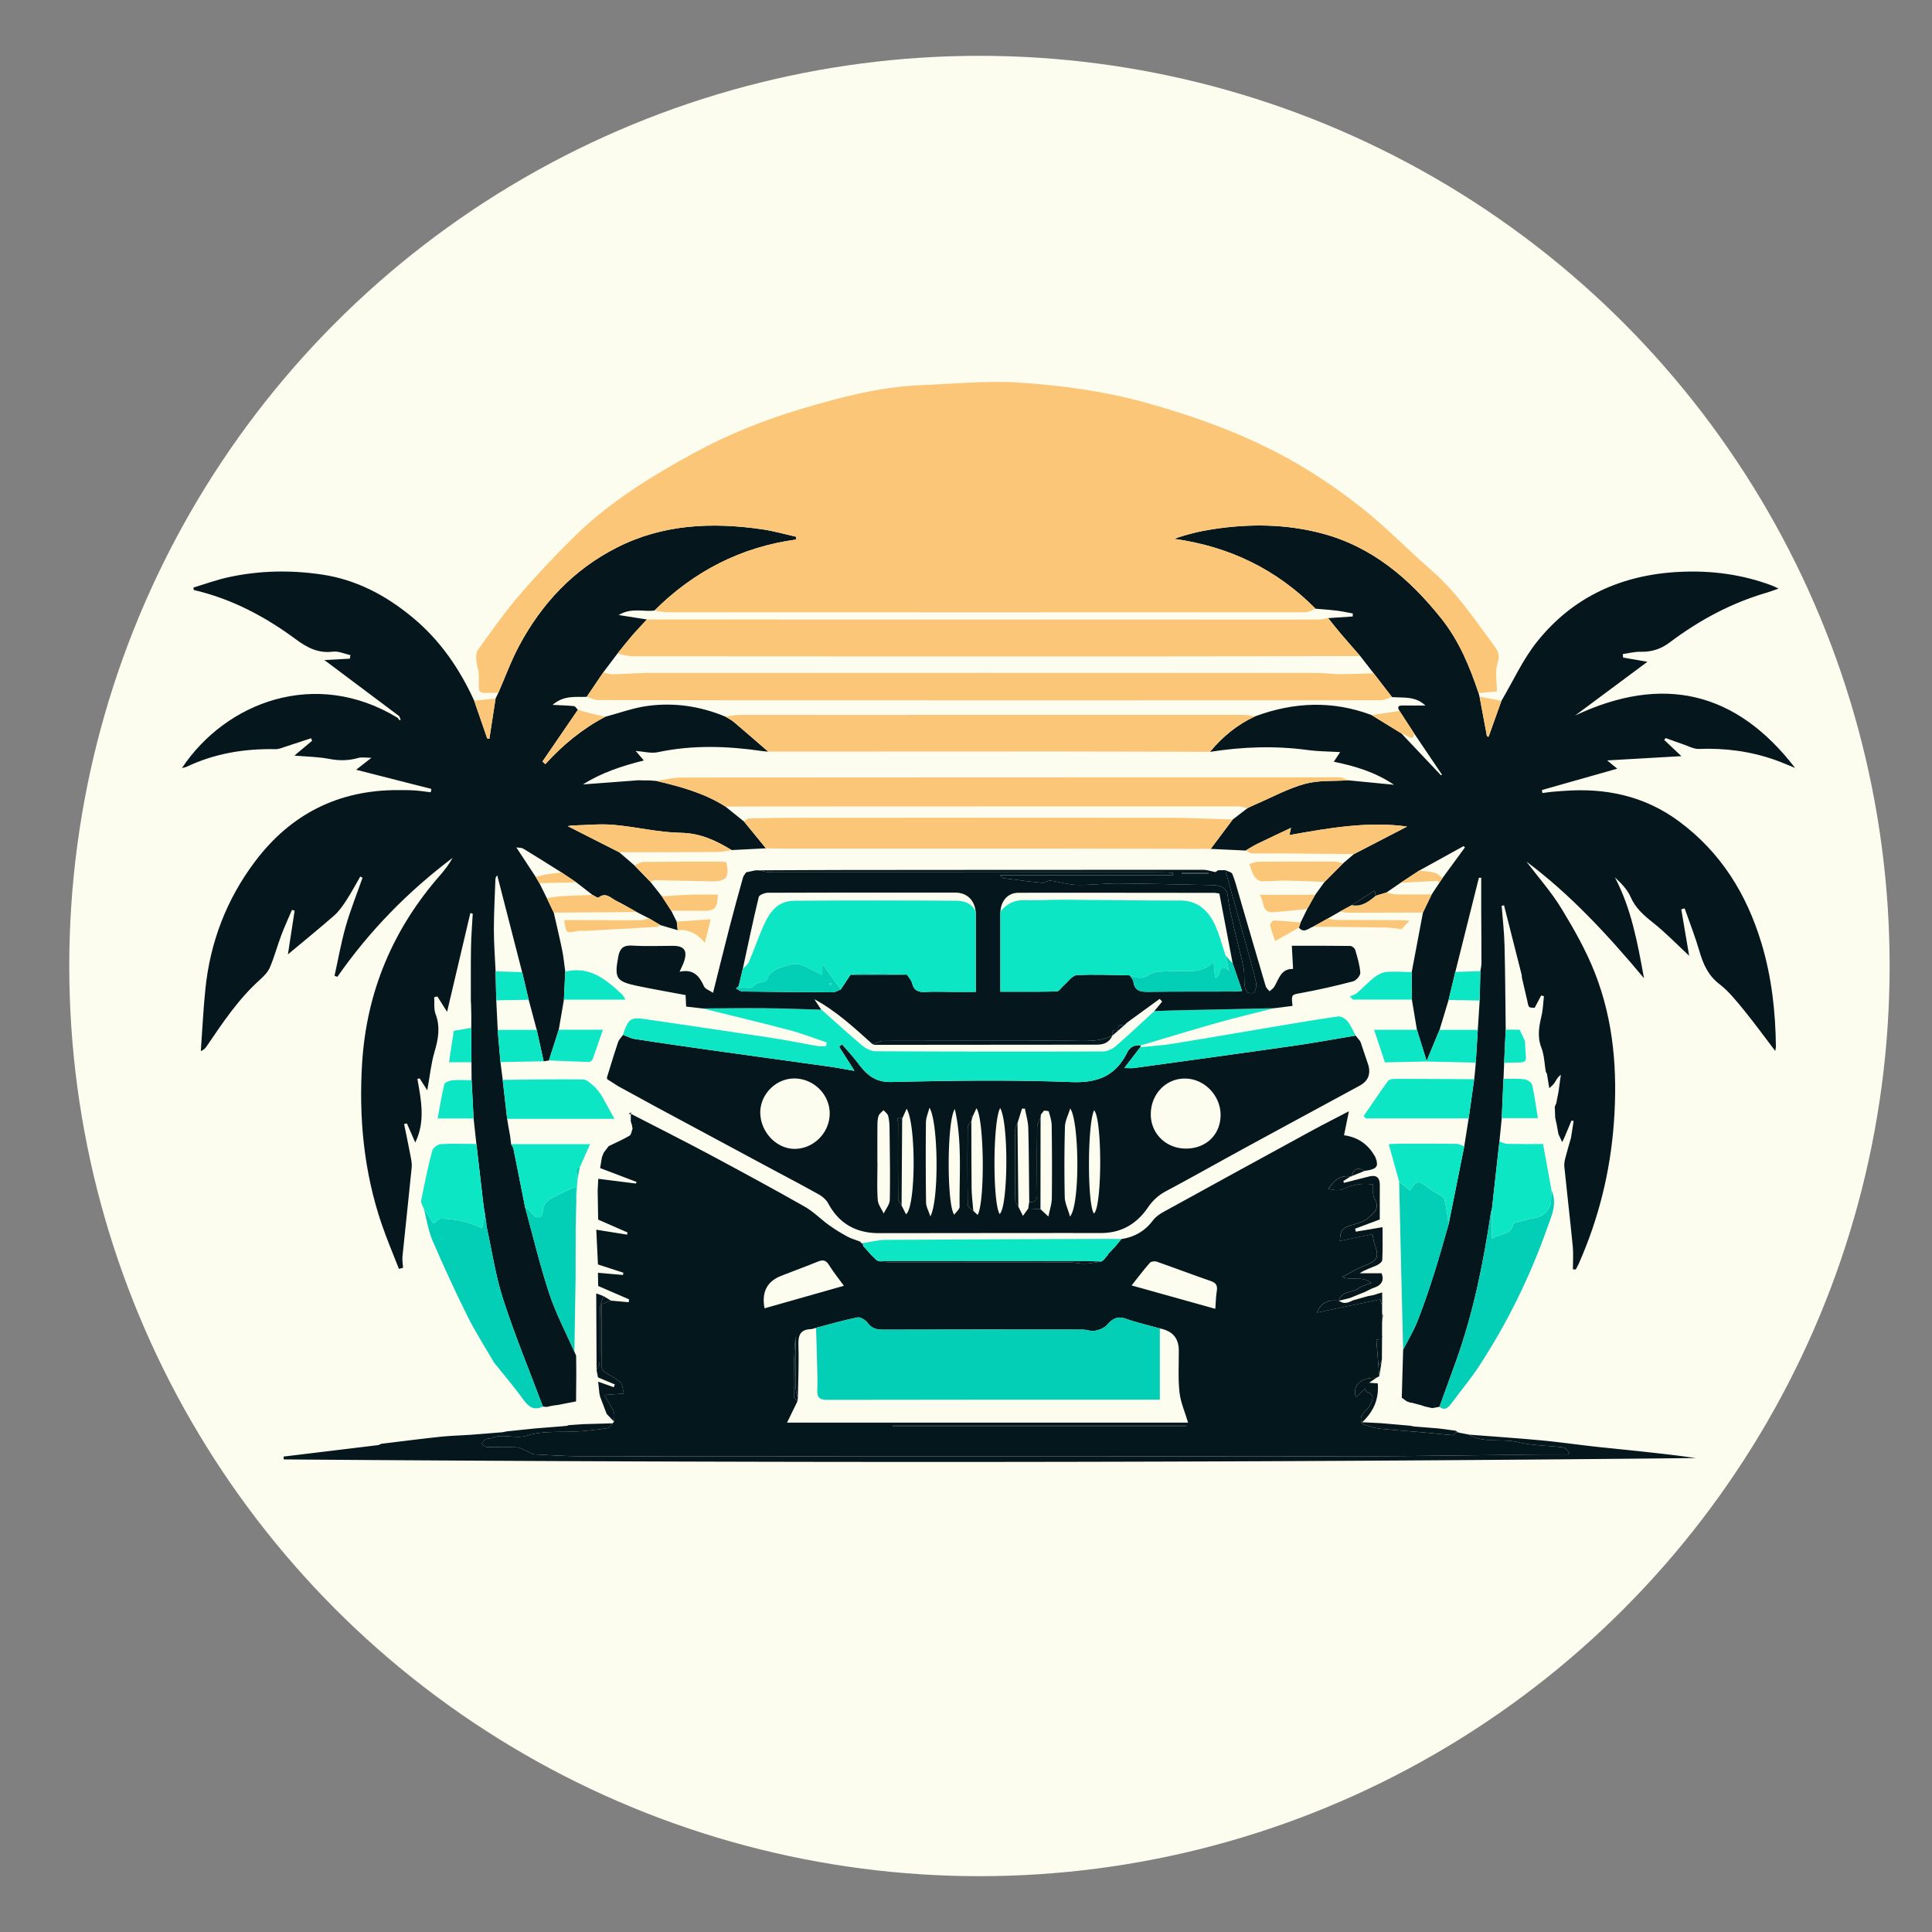 <svg xmlns="http://www.w3.org/2000/svg" id="Layer_3" data-name="Layer 3" viewBox="0 0 2000 2000"><rect x="0" y="0" width="2000" height="2000" fill="#808080" stroke="none"/><defs><style>.cls-1{fill:#fdfdef}.cls-1,.cls-2,.cls-3,.cls-4,.cls-5,.cls-6,.cls-7{stroke-width:0}.cls-2{fill:#f8f9ea}.cls-3{fill:#03cfb6}.cls-4{fill:#fcc678}.cls-5{fill:#05171d}.cls-6{fill:#03171d}.cls-7{fill:#0de6c5}</style></defs><circle cx="1013.92" cy="1000" r="942.21" class="cls-1"/><path d="M1013.92 293.38c-326.38 0-590.97 260.97-590.97 582.89 0 171.21 74.84 325.18 194.02 431.82 26.42 1.36 52.68-3.62 79.09-3.69 28.73-.08 57.44-1.68 86.18-1.26 25.4.37 50.71 2.84 76.12 3.2 25.61.37 51.22-.18 76.83-.54 51.52-.72 103.03.56 154.55.62 51.28.06 102.49-1.27 153.72-3.64 25.63-1.19 51.25-2 76.9-2.64 11.18-.28 22.31-1.43 33.48-1.88 13.87-.55 27.57.46 41.18 3.42 5.27 1.15 10.14 4.13 14.2 7.86 120.13-106.69 195.66-261.28 195.66-433.28 0-321.92-264.59-582.89-590.97-582.89z" class="cls-1"/><g id="CanAm"><path d="M493.15 1184.23c-.96-8.78-1.92-17.57-2.87-26.34-.69-13.2-1.39-26.4-2.09-39.61-.05-6.22-.09-12.44-.14-18.66-.06-11.87-.13-23.74-.19-35.61.01-3.72.03-7.43.04-11.15l.03-.17-.33-14.31.21-.31-.38-.04c.03-19.18-.16-38.36.16-57.53.19-11.57 1.17-23.13 1.79-34.69-.83-.2-1.65-.39-2.48-.59-7.86 33.36-15.72 66.72-24.08 102.24-4.1-6.49-7.08-11.22-10.05-15.94l-3.28.81c.4 5.86-.54 12.23 1.45 17.49 5.04 13.35 2.78 25.71-1.07 38.83-3.66 12.48-4.95 25.66-7.55 40.02-3.2-5-5.56-8.69-7.93-12.38-.77.23-1.54.46-2.31.68 3.98 22 8.43 44.02-2.21 65.78-2.84-6.51-5.75-13.16-8.65-19.82-.96.23-1.92.46-2.88.68 2.19 10.76 4.47 21.51 6.51 32.3.78 4.14 1.75 8.46 1.35 12.57-3.03 30.72-6.45 61.4-9.55 92.12-.39 3.88.38 7.87.61 11.8l-4.29 1.14c-6.02-15.54-12.61-30.89-17.97-46.66-18.4-54.13-23.68-110.08-20.11-166.77 4.65-73.92 32.12-138.73 81-194.41 4.74-5.4 9.05-11.18 12.65-17.64-46.12 34.76-86.13 75.53-119.26 123.11-.99-.33-1.98-.67-2.97-1 3.79-17.1 6.79-34.42 11.6-51.22 4.87-17.03 11.51-33.56 17.38-50.3-.78-.42-1.55-.84-2.33-1.25-4.8 8.27-9.29 16.74-14.51 24.74-3.66 5.61-7.64 11.32-12.62 15.69-15.52 13.61-31.59 26.6-47.79 40.13 2.24-14.55 4.6-29.87 6.96-45.18-.91-.3-1.82-.61-2.73-.91-3.72 8.76-7.74 17.41-11.09 26.31-4.14 11.02-7.18 22.49-11.79 33.29-2.09 4.9-6.36 9.19-10.45 12.86-22.12 19.88-38.41 44.35-54.93 68.67-1.31 1.93-2.75 3.76-6.12 5.11 1.54-21.46 2.53-42.98 4.73-64.38 4.99-48.5 21.88-92.63 51.17-131.64 37.12-49.44 86.69-74.46 148.71-74.19 5.68.03 11.37-.02 17.02.36 5.47.37 10.9 1.25 16.36 1.9.24-1.16.48-2.32.72-3.47-26.09-6.64-52.19-13.28-77.94-19.84 4.02-3.14 8.84-6.91 15.89-12.41-6.16 0-10.16-.85-13.63.16-10.11 2.94-19.9 2.98-30.31.97-11.26-2.17-22.92-2.26-35.84-3.38 6.71-5.62 12.51-10.49 18.32-15.36-.36-.87-.71-1.73-1.07-2.6-8.51 2.81-17 5.68-25.53 8.39-3.75 1.19-7.62 2.99-11.41 2.92-31.96-.66-62.7 4.4-91.78 18.18-1.3.62-2.81.79-4.95 1.37 45.39-68.18 138.11-103.82 223.2-52.09l2.13 2.61c.37-.2.74-.39 1.12-.59-.51-1.22-1.01-2.45-1.52-3.67-25.8-19.34-51.59-38.68-77.46-58.07 8.31-.45 17.36-.94 26.4-1.44.16-1.22.32-2.45.49-3.67-6.05-1.3-12.3-4.3-18.1-3.58-15.28 1.89-26.6-4.12-38.52-12.93-31.81-23.49-66.44-41.87-105.47-50.88-.13-.86-.26-1.71-.4-2.57 12.05-3.6 23.94-7.97 36.19-10.65 31.96-6.99 64.27-7.6 96.61-2.84 35.94 5.29 66.69 21.68 94.35 44.67 28.24 23.47 48.4 52.82 63.5 85.96 4.49 13 8.97 26.01 13.46 39.02l2.27.45c2.14-13.91 4.29-27.82 6.43-41.72l2.88-6c7.11-16.24 13.18-33.05 21.52-48.63 23.47-43.84 56.22-78.78 101.07-101.59 47.84-24.33 98.46-26.41 150.2-18.99 11.87 1.7 23.5 5.09 35.25 7.7l.09 2.96c-57.32 7.89-105.87 32.99-146.55 73.5-11.61 1.48-23.97-3.29-37.03 4.63 11.09 1.74 20.16 3.17 29.23 4.6-5.17 5.62-10.49 11.12-15.48 16.91-5.2 6.03-10.08 12.33-15.09 18.5-4.85 6.42-9.7 12.86-14.55 19.29-5.73 8.47-11.45 16.93-17.18 25.39-11.46.44-23.51-1.91-35.37 8.33 8.8.44 15.54.56 22.21 1.29 1.45.16 2.66 2.49 3.99 3.81-12.22 17.84-24.44 35.69-36.65 53.53l2.97 2.73c18.03-19.94 38.44-36.71 62.13-49.1 14.44-3.82 28.68-9.12 43.37-11.14 27.84-3.84 55.09.2 81.15 11.17 2.86 1.8 5.98 3.3 8.53 5.46 11.93 10.11 23.71 20.4 35.54 30.63-1.88-.16-3.78-.23-5.64-.5-36.35-5.33-72.59-6.59-108.89 1.14-6.75 1.43-14.26-.76-22.66-1.37 3.48 4.07 5.8 6.78 8.45 9.89-22.71 5.67-44.09 12.74-63.01 24.79 19.14-1.44 38.21-2.87 57.28-4.3l5.71.15c1.17 0 2.33.02 3.5.03.76 0 1.51-.02 2.27-.03 2.41.19 4.81.37 7.22.56 24.96 5.86 49.61 12.52 71.55 26.54 6.4 5.16 12.8 10.33 19.21 15.49l22.65 27.69c-11.84.61-23.68 1.22-35.52 1.84-16.17-9.81-32.29-17.52-52.48-17.86-23.22-.38-46.3-6.19-69.57-8.24-13.72-1.21-27.67.25-41.52.61-2.65.07-5.29.64-6.05.74 17.14 8.69 35.22 17.86 53.31 27.03l15.69 13.53c5.56 5.75 11.12 11.49 16.68 17.24 3.91 4.95 7.81 9.9 11.72 14.84 3.22 4.94 6.44 9.89 9.66 14.83 1.92 3.8 3.84 7.61 5.76 11.41l.99 8.8c-6.01-1.76-12.01-3.53-18.02-5.29-3.81-2.28-7.62-4.56-11.42-6.84-4.35-2.22-8.7-4.44-13.04-6.66-7.04-3.89-13.96-8.04-21.16-11.6-5.65-2.79-10.75-9.38-18.36-3.36-.83.65-4.08-1.77-6.21-2.77l-16.71-12.96c-5.08-3.41-10.16-6.82-15.25-10.24-13.17-8.25-26.28-16.61-39.59-24.64-2.02-1.22-4.94-.94-7.4-1.37.29-.45.54-.88.79-1.32l-.72 1.29c6.69 10.2 13.38 20.39 20.08 30.59 1.29 2.18 2.59 4.36 3.88 6.54 2.57 5.19 5.15 10.37 7.72 15.56 2.37 4.97 4.74 9.93 7.11 14.9 2.94 13.04 6.09 26.04 8.75 39.13 1.47 7.25 2.12 14.66 3.15 22-.47 9.65-.93 19.31-1.4 28.96-1.79 10.39-3.57 20.77-5.35 31.16-3.39 10.59-6.78 21.18-10.17 31.78l-5.44.87c-2.39-10.84-4.79-21.68-7.18-32.52l-8.31-31.15c-2.26-9.52-4.53-19.03-6.79-28.55L514.76 906.2c-1.59 1.57-1.88 3-1.93 4.43-.59 17.26-1.56 34.53-1.57 51.8 0 14.38 1.15 28.77 1.78 43.15.23 10 .46 19.99.7 29.99.5 10.21.99 20.42 1.49 30.63l2.85 33.29c.78 6.13 1.56 12.27 2.33 18.4 1.53 13.43 3.07 26.87 4.6 40.31.34 2.16.67 4.31 1.01 6.47.69 3.77 1.37 7.53 2.06 11.3.34 2.83.68 5.67 1.02 8.49.83 1.55 2.08 3.02 2.42 4.67 4.11 20.23 8.08 40.49 12.09 60.74 8.23 29.87 15.35 60.1 25.07 89.47 6.82 20.62 17.17 40.07 25.95 60.04.59 1.33 1.19 2.66 1.78 3.99.03 3.16.07 6.32.1 9.49 0 .62 0 1.25.01 1.87l.06 7.59c-.08 9.48-.17 18.96-.25 28.43-3.79.73-7.57 1.45-11.36 2.18-2.54.5-5.08 1.01-7.61 1.51l-3.74.45c-1.36.25-2.71.5-4.07.74l-3.52.81-4.01-.36c-13.86-36.93-28.99-73.45-41.14-110.94-8-24.7-11.71-50.79-17.34-76.25-.01-.67-.03-1.34-.04-2.01-.5-3.29-.99-6.58-1.49-9.87.2-.6.08-1.13-.38-1.57-.52-3.85-1.03-7.7-1.55-11.55l-6.9-59.62zm1117.93-42.42c.74-3.78 1.48-7.56 2.23-11.34.83-5.93 1.65-11.87 2.48-17.8-3.56 2.37-4.71 5.48-6.49 8.17-1.43 2.16-3.64 3.81-5.5 5.68l-2.43-15.01c-.39-.67-.78-1.33-1.17-2-1.42-8.35-1.54-17.21-4.56-24.93-4.73-12.08-2.16-23.32.53-34.9.5-2.13.64-4.34.95-6.51.38-3.98.77-7.97 1.15-11.95-.95-.23-1.91-.46-2.86-.7l-6.75 12.78c-1.95-.28-4.71.13-5.65-.99-1.37-1.62-1.44-4.36-2.06-6.62-1.8-7.79-3.61-15.58-5.41-23.37-.1-1.05-.21-2.11-.31-3.16-6.09-24.01-12.19-48.02-18.28-72.02l-2.44.57c1.02 13.49 2.61 26.96 2.95 40.46.75 29.24.87 58.49 1.24 87.73-.54 11.41-1.07 22.83-1.61 34.24l-.69 16.64-1.8 40.69c-.8 8.08-1.6 16.17-2.41 24.22-2.57 23.21-5.15 46.45-7.72 69.68-.4 1.5-.95 2.97-1.18 4.49-7.77 51.85-18.09 103.11-35.82 152.62-5.72 15.97-11.55 31.9-17.34 47.84-2.54.45-5.08.91-7.62 1.36l-8.03-1.86c-1.1-.38-2.19-.77-3.29-1.15-1.29-.33-2.58-.67-3.87-1l-5.59-1.53c-.75-.1-1.49-.2-2.25-.3-1.14-.44-2.27-.88-3.41-1.32-1.66-1.19-3.31-2.39-4.97-3.58.47-16.58.95-33.16 1.42-49.74 4.98-9.78 10.75-19.25 14.76-29.42 6.44-16.33 12.05-33.01 17.39-49.75 5.38-16.85 10.01-33.94 14.96-50.92l16.14-80.46c1.52-9.64 3.05-19.27 4.57-28.91 1.91-13.52 3.81-27.04 5.72-40.55.22-1.9.43-3.8.65-5.7l.69-7.58c.1-1.29.21-2.58.31-3.87.7-11.29 1.4-22.58 2.09-33.87.65-10.14 1.29-20.27 1.94-30.41l.72-30.41c.4-2.77 1.14-5.54 1.14-8.31 0-18.56-.18-37.13-.25-55.69-.04-10.9 0-21.81 0-32.71l-2.4-.05c-8.13 32.5-16.27 65.01-24.4 97.5-2.32 9.67-4.65 19.36-6.98 29.04l-9.36 30.98c-4.45 10.74-8.91 21.48-13.36 32.23-3.36-10.78-6.71-21.57-10.07-32.35-1.73-10.41-3.47-20.81-5.2-31.22-.07-9.47-.14-18.94-.2-28.41l11.64-61.69c3.02-6.27 6.05-12.54 9.07-18.81 2.63-3.97 5.25-7.94 7.88-11.91l3.31-5.05c7.73-10.55 15.46-21.1 23.19-31.66-.46-.45-.93-.9-1.39-1.35-15.32 8.45-30.63 16.9-45.95 25.35l-19.24 12.64c-4.91 3.36-9.82 6.71-14.73 10.07-3.71 1.13-7.42 2.25-11.14 3.38-.31-1.9-.61-3.8-.88-5.45-8.3 5.28-16.02 10.19-23.75 15.1-4.12 2.23-8.25 4.45-12.37 6.68-4.21 2.42-8.42 4.83-12.63 7.25-5.02 2.79-10.03 5.59-15.05 8.38-4.83 1.58-9.4 7.2-14.75.98.6-1.77 1.21-3.55 1.81-5.32 2.25-4.62 4.49-9.25 6.74-13.87 2.76-4.91 5.53-9.83 8.29-14.74 3.23-4.45 6.46-8.91 9.69-13.36l19.08-19.14c3.75-3.21 7.5-6.43 11.25-9.64 18.75-9.71 37.51-19.42 55.2-28.58-39.74-5.58-80.46 1.38-121.86 8.84.82-3.7 1.31-5.89 1.66-7.48-11.7 5.54-23.35 10.95-34.89 16.58-4.15 2.02-8.04 4.58-12.05 6.89-12.05-.56-24.1-1.13-36.16-1.69 7.57-10.12 15.13-20.25 22.7-30.37 5.18-3.98 10.37-7.96 15.55-11.95 2.8-1.31 5.58-2.69 8.42-3.91 16.91-7.25 33.33-16.31 50.91-21.12 14.21-3.88 29.83-2.63 44.82-3.65 14.88 1.45 29.76 2.9 47.35 4.61-20.4-13.65-40.93-19.39-62.35-23.88 2.77-4.19 5.15-7.78 6.58-9.94-11.46-.69-22.53-.66-33.4-2.13-33.93-4.59-67.67-3.44-101.37 1.9 12.9-15.68 28.23-28.28 46.76-36.8 40.03-14.87 80.2-16.53 120.55-1.3 10.28 6.33 20.56 12.65 30.84 18.98 13.66 14.44 27.32 28.89 40.99 43.33l1.04-.62c-9.66-14.31-19.32-28.61-28.98-42.92-4.99-7.69-9.99-15.37-14.98-23.06-3.18-5.09-.29-5.7 4-5.64 7.59.12 15.19.03 22.78.03-10.54-10.08-22.86-7.72-34.56-8.73-6.33-8.21-12.66-16.42-19-24.63-4.63-5.94-9.26-11.87-13.9-17.81-6.8-7.81-13.68-15.57-20.39-23.47-4.39-5.17-8.55-10.55-12.81-15.83l25.38-1.71c.07-1.03.13-2.06.2-3.09-5.58-1-11.13-2.24-16.75-2.94-7.26-.9-14.58-1.36-21.88-2-40.32-40.71-89.05-64.35-146.37-72.33 13.39-4.74 26.57-7.91 39.92-9.96 38.03-5.84 75.98-5.52 113.36 4.44 51.94 13.84 90.47 46.92 123.15 87.82 18.35 22.97 29.5 49.77 38.73 77.42.33 1.22.66 2.44.99 3.65l7.65 41.03c.57.16 1.13.32 1.7.49 4.42-12.39 8.84-24.77 13.27-37.16 12.16-20.54 22.15-42.82 36.91-61.27 37.51-46.9 88.04-69.42 147.77-72.29 32.77-1.57 64.55 2.62 95.31 14.14 1.71.64 3.33 1.51 6.96 3.17-5.23 1.81-8.73 3.2-12.32 4.24-36.76 10.68-69.92 28.56-100.32 51.45-9.39 7.07-18.94 10.04-30.37 9.74-6.05-.16-12.16 1.52-18.24 2.37.08 1.21.16 2.42.25 3.63 7.79 1.34 15.58 2.68 25.22 4.34-25.56 19-50.17 37.3-74.79 55.61 90.28-42.49 166.31-25.4 227.64 54.28-7.16-2.86-14.23-5.99-21.51-8.53-25.31-8.82-51.36-12.16-78.15-11.13-5.23.2-10.62-2.88-15.87-4.65-6.19-2.09-12.3-4.39-18.45-6.6-.51.63-1.01 1.26-1.52 1.9 5.15 4.87 10.3 9.74 17.79 16.83-26.84 1.54-51.53 2.96-76.84 4.41 3.82 3.12 7.54 6.17 10.45 8.55-25.87 7.34-51.94 14.73-78.01 22.12.18 1.03.35 2.07.53 3.1 3.44-.44 6.88-.96 10.33-1.31 3.76-.37 7.54-.56 11.31-.86 43.55-3.4 83.97 5.03 119.72 31.46 43.3 32.01 70.06 75.25 85.4 126.14 10.54 34.96 14.58 70.91 14.96 107.32.01 1.09-.35 2.19-.71 4.28-11.28-14.8-21.51-28.96-32.55-42.46-7.76-9.49-15.61-19.39-25.22-26.77-11.88-9.12-16.88-20.95-20.83-34.47-4.33-14.86-10.06-29.32-15.17-43.95-1.16.33-2.33.65-3.49.98 2.64 15.58 5.29 31.17 8.16 48.09-13.16-12.22-24.44-24-37.1-34.03-9.7-7.68-18.44-15.13-23.57-26.93-3.33-7.66-9.62-14.03-16.22-20.21 16.86 32.08 23.33 66.83 30.15 104.43-37.99-45.36-76.26-86.76-121.7-120.72 12.21 16.14 25.81 31.44 36.28 48.64 13.06 21.44 25.62 43.64 34.73 66.95 19.35 49.5 23.35 101.41 19.53 154.28-3.7 51.16-15.79 100.01-36.59 146.79-.85 1.92-1.97 3.73-2.96 5.58l-2.93-.21c0-7.93.65-15.92-.12-23.77-2.69-27.56-5.94-55.06-8.74-82.61-.33-3.24.51-6.7 1.33-9.93 1.68-6.65 3.71-13.21 5.59-19.81.91-5.81 1.81-11.62 2.72-17.43l-2.23-.39c-2.48 5.94-4.96 11.89-7.44 17.83-.72 1.48-1.45 2.96-2.17 4.44-1.3-2.78-2.6-5.55-3.9-8.33-.57-3.13-1.13-6.26-1.7-9.4-.55-2.57-1.1-5.14-1.66-7.71-.13-3.74-.27-7.47-.4-11.21.53-1.27 1.07-2.54 1.6-3.81z" class="cls-5"/><path d="m618.89 1228.99.42-8.7c13 1.64 26 3.27 39 4.91.24-.54.48-1.09.72-1.63-12.6-4.79-25.19-9.59-37.79-14.38.63-3.78 1.27-7.56 1.9-11.35.63-1.58 1.27-3.15 1.9-4.73 1.72-2.23 3.44-4.46 5.15-6.69 7.21-3.5 14.6-6.68 21.49-10.72 1.84-1.08 2.14-4.81 3.14-7.32l-.66-3.79c-.4-1.26-.79-2.51-1.19-3.77l.06-7.81c26.95 13.9 54.05 27.51 80.8 41.79 33.27 17.76 66.43 35.76 99.25 54.35 9.05 5.13 16.54 12.95 25.06 19.1 6.03 4.35 12.45 8.24 18.98 11.81 4.05 2.21 8.64 3.44 12.99 5.11.7.72 1.41 1.44 2.11 2.16l.33-.41.52.02c.16.94.32 1.88.49 2.82 1.14 1.27 2.28 2.55 3.42 3.82l.25.25c1.45 1.68 2.9 3.35 4.35 5.03l-.14-.15c2.02 1.96 4.04 3.91 6.06 5.87.71-.04 1.22.26 1.53.9 3.37.41 6.74 1.17 10.11 1.17 62.66.07 125.32.01 187.97.12 5.28 0 10.57 1.51 15.84 1.37 5.6-.14 11.17-1.39 16.75-2.16.69-.39 1.39-.78 2.08-1.16.59-.64 1.18-1.27 1.77-1.91.6-.71 1.2-1.42 1.8-2.12l-.14.14c.66-.76 1.33-1.51 1.99-2.27-.07-.71.23-1.19.89-1.45 1.05-1.15 2.11-2.3 3.16-3.45l.21-.21c1.17-1.24 2.33-2.49 3.5-3.73l5.79-7.11c13.68-2.03 24.62-8.38 33.01-19.62 2.69-3.6 6.87-6.41 10.9-8.63 51.11-28.14 102.3-56.16 153.52-84.1 12.22-6.66 24.66-12.92 38.2-20-1.88 9.31-3.4 16.82-5.03 24.86 15.26 2.13 25.25 10.03 32.18 22.14.54 1.47 1.08 2.93 1.62 4.4v.65c1.57 6.25-2.76 7.62-7.29 8.83-1.78.3-3.56.61-5.34.91-6.95-4.44-11.16-2.05-13.34 5.37-.3.51-.71.63-1.24.37-10.58-1.68-17.21 4.01-22.8 12.88 5.2 1.18 10.68 2.12 14.88.21 10.12-4.59 20.2-6.63 31.38-4.75.38 5.25-.84 10.89 1.35 14.4 6.33 10.11-.74 15.18-6.64 20.31-3.35 2.91-8.07 4.61-12.45 5.87-14.34 4.12-16.13 5.79-16.64 17.79 11.12-2.3 22.27-4.6 33.77-6.98.79 4.1.96 6.63 1.78 8.93 5.45 15.34 3.93 18.21-10.82 24-7.34 2.88-14.14 7.14-22.46 11.43 10.48 4.13 20.52-1.63 30.19 6.06-5.52 2.22-9.86 2.93-12.78 5.35-6.4 5.3-17.97 2.34-20.73 13.14l.03-.02c-9.13-.92-17.44-.04-22.72 12.24 22.81-4.75 44.09-9.19 65.51-13.65.5 1.74 1.25 4.36 2 6.98 0 2.59-.01 5.17-.02 7.76-.01 3.1-.03 6.19-.04 9.29l-.03 13.44c-.17.18-.49.38-.47.52.08.42.3.81.46 1.22-.05 7.65-.09 15.31-.14 22.96l-2.01 5.43c-.44-.05-.89-.11-1.33-.16v-25.81c-.81.06-1.63.11-2.44.17 1.01 12.6 2.03 25.19 3.04 37.79-1.02.55-2.05 1.1-3.07 1.66-15.9-.44-24.85 6.95-21.27 20.26 3.75-3.54 6.72-6.34 9.91-9.36.21.57.46 3.25 1.43 3.55 9.89 3 5.44 9.17 3.08 14.39-1.19 2.64-3.94 4.55-5.95 6.83-4.67 5.3-4.13 11.54 1.18 13.08 4.98 1.45 9.96 3.32 15.06 3.85 15.62 1.63 31.31 2.63 46.96 4.01 9.55.84 19.08 2.03 28.64 2.74 1.07.08 2.3-1.97 3.45-3.03l.89.18.87-.26c.64.2 1.28.41 1.92.61 2.62.51 5.23 1.01 7.85 1.52.58 0 1.13.13 1.66.37 15.94 9.27 34.17 3.8 51.1 7.87 15.19 3.65 31.28 3.43 46.91 5.39 2.17.27 4 3.26 5.99 4.99-.35.78-.69 1.55-1.04 2.33-10.49 0-20.98-.09-31.47.01-59.56.6-119.11 1.75-178.67 1.79-270.4.2-540.81.12-811.21 0-16.33 0-32.66-1.09-48.98-1.94-2.21-.11-4.33-1.84-6.51-2.75-3.83-1.6-7.62-4.25-11.55-4.49-10.37-.64-20.82-.05-31.22-.38-1.93-.06-3.8-2.13-5.7-3.27 1.58-1.6 2.91-3.64 4.8-4.67 1.83-1.01 4.37-.64 6.34-1.47 11.78-4.96 23.74 1.62 36.68-2.46 16.69-5.26 35.7-3.02 53.69-4.33 9.93-.72 19.84-1.86 29.68-3.37 1.83-.28 3.26-3.22 4.88-4.93.51-.58 1.02-1.16 1.53-1.75-.04-3.39.86-7.15-.31-10.08-2.12-5.28-5.49-10.06-9.76-17.55 7.43-.51 12.8-.87 20.19-1.38-1.11-3.89-1.06-9.22-3.69-11.74-4.73-4.52-11.16-7.21-16.68-10.96-1.28-.87-2.47-2.94-2.48-4.46-.16-21.93-.11-43.86-.11-65.55 3.81-1.41 6.71-2.48 9.62-3.55 6.12.56 12.24 1.12 18.37 1.69l.45-2.97c-10.68-4.62-21.37-9.25-32.05-13.87-.08-4.55-.15-9.09-.23-13.64 8.63.75 17.26 1.49 25.89 2.24.14-.78.27-1.57.41-2.35-8.77-2.85-17.53-5.69-26.3-8.54-.57-11.99-1.15-23.98-1.72-35.97 10.62 1.71 21.25 3.41 31.87 5.12.17-.75.34-1.49.5-2.24-10.14-4.44-20.28-8.88-30.42-13.33-.17-9.92-.35-19.83-.52-29.75l.15-3.8zm206.57 221.73c-3.54 7.27-7.09 14.53-10.63 21.8l-.05.38.32-.19h414.81c-3.23-10.95-7.77-21.03-8.91-31.48-1.58-14.35-.6-28.98-.7-43.49q-.14-18.84-19.62-22.53c-11.8-3.3-23.82-5.99-35.34-10.08-8.85-3.14-13.85.24-19.39 6.49-2.87 3.24-8.05 5.19-12.51 6.02-4.05.76-8.54-1.22-12.83-1.23-68.76-.09-137.52-.14-206.27.08-6.79.02-11.85-1.16-16.17-6.99-2.22-2.99-7.4-6.32-10.49-5.7-14.45 2.87-28.63 7.06-42.91 10.78-1.82.47-3.63 1.27-5.47 1.34-11.03.46-13.14 6.57-12.78 16.67.64 18.16-.29 36.37-.57 54.57-.8-3.5-2.25-7-2.29-10.51-.24-17.87-.11-35.74-.11-53.61-1.88 20.77-1.98 41.51-1.72 62.26.02 1.83 2.37 3.63 3.63 5.44zm345.96-120.04c29.53 8.25 57.78 16.14 86.68 24.21.55-7.15.59-12.84 1.51-18.37.93-5.59-.61-8.48-6.23-10.41-18.71-6.43-37.2-13.52-55.89-20.04-2.07-.72-5.87-.29-7.13 1.14-6.39 7.25-12.21 15-18.94 23.47zm-379.97 23.68c27.69-7.86 54.65-15.51 82.15-23.32-5.68-7.82-11.09-14.42-15.5-21.64-3.24-5.3-6.59-5.39-11.7-3.3-12.54 5.13-25.29 9.73-37.89 14.7q-21.85 8.61-17.06 33.55zm132.74 121.52v.69h303.94v-.69H924.19z" class="cls-6"/><path d="M1530.63 717.51c-9.23-27.65-20.37-54.45-38.73-77.42-32.68-40.9-71.21-73.99-123.15-87.82-37.39-9.96-75.33-10.28-113.36-4.44-13.35 2.05-26.53 5.22-39.92 9.96 57.32 7.98 106.05 31.62 146.36 72.33-3.45 1.28-6.9 3.68-10.34 3.68-220.35.16-440.7.13-661.05.02-4.32 0-8.63-1.17-12.95-1.79 40.68-40.52 89.22-65.61 146.55-73.5l-.09-2.96c-11.74-2.61-23.38-5.99-35.25-7.7-51.74-7.43-102.35-5.34-150.2 18.99-44.86 22.81-77.6 57.75-101.07 101.59-8.34 15.58-14.42 32.39-21.52 48.63-24.74.48-19.56 2.53-20.31-19.31-.16-4.54-2.23-9-2.52-13.56-.24-3.79-.47-8.61 1.53-11.36 13.93-19.21 27.54-38.76 42.98-56.71 18.39-21.39 37.82-41.99 58.01-61.69 36.23-35.36 79.01-61.65 123.21-85.74 35.78-19.5 73.65-34.51 112.47-45.97 39.3-11.59 79.25-22.19 120.65-23.94 34.88-1.47 69.97-5.02 104.63-2.67 43.38 2.95 86.66 8.83 129 20.57 52.08 14.45 102.62 32.71 149.75 58.99 26.14 14.58 51.17 31.73 74.66 50.32 25.29 20.02 47.84 43.47 72.22 64.68 26.16 22.76 44.99 51.38 65.31 78.85 3.86 5.21 4.99 9.68 2.72 17.02-2.74 8.87-.65 19.24-.65 29.22-7.25.65-13.1 1.18-18.96 1.71z" class="cls-4"/><path d="m628.54 1117.17-.2-1.88c3.78-12.11 7.4-24.29 11.46-36.3.96-2.84 3.42-5.17 5.19-7.73 4.07 1.48 8.03 3.67 12.22 4.32 25.79 3.98 51.62 7.7 77.46 11.33 41.14 5.79 82.3 11.4 123.45 17.18 7.98 1.12 15.9 2.66 26.43 4.45-6.25-9.82-11.07-17.41-15.9-25 1.04-.82 2.07-1.65 3.11-2.47 5.46 6.41 11.25 12.58 16.29 19.3 8.79 11.71 17.35 20.12 34.79 19.71 62.09-1.47 124.3-2.31 186.33.07 27.44 1.05 45.77-6.59 57.72-30.65 2.87-5.77 7.66-8.04 13.98-7.27-.14.61-.29 1.22-.43 1.83l-16.57 21.59c5.24 0 7.7.29 10.08-.04 54.82-7.57 109.65-15.05 164.43-22.9 21.74-3.12 43.35-7.08 65.02-10.66l4.89 6.12-.12.69.56.43.51 1.83c2.38 7.04 4.76 14.08 7.15 21.13q4.27 14.57-9.07 21.75c-40.13 21.74-80.28 43.46-120.36 65.3-26.57 14.48-52.89 29.4-79.6 43.61-8.04 4.28-13.98 9.68-19.18 17.27-11.45 16.7-27.35 26.26-48.41 26.24-76.67-.08-153.34.1-230.01.13-23.44.01-41.06-9.73-52.38-30.75-2.04-3.79-5.92-7.17-9.74-9.31-17.6-9.85-35.49-19.19-53.26-28.74-38.81-20.85-77.62-41.71-116.43-62.57-1.25-.68-2.5-1.36-3.74-2.04-7.66-4.19-15.32-8.38-22.97-12.56l-11.22-6.12c-3.81-2.43-7.62-4.85-11.43-7.28zm304.78 130.77c1.51 2.98 3.02 5.97 4.58 9.04 10.16-7.35 10.61-92.89.65-109.22-1.67 3.7-3.15 6.98-4.63 10.25-6.61-3.75-4.21 2.29-4.22 4.33-.17 26.08-.21 52.15.05 78.23.02 2.47 2.32 4.91 3.57 7.37zm72.22-87.17c-1.33 2.08-3.79 4.15-3.81 6.25-.26 26.82-.3 53.64.09 80.45.03 2.04 3.76 4.02 5.77 6.03 1.44 1.36 2.88 2.72 4.46 4.21 7.69-13.6 6.81-99.2-1.21-110.45-1.43 3.05-2.7 5.75-3.96 8.45-.59.07-1.18.13-1.77.2l1.32 1.08c-.29 1.26-.59 2.52-.88 3.78zm71.57 90.96c2.18 2.02 4.35 4.05 8.21 7.64 1.47-7.55 3.46-13.23 3.53-18.92.3-25.09.2-50.18-.14-75.27-.07-4.89-1.66-9.8-3.05-14.56-.21-.73-3.17-.66-4.86-.96-1.08 1.38-2.16 2.76-3.25 4.14l-.33 3.18c-1.23 3.1-3.49 6.19-3.53 9.31-.3 23.3-.35 46.61-.05 69.91.08 6.26-2.06 8.76-8.16 7.96-.29-25.43-.34-50.87-1.01-76.3-.18-6.77-2.25-13.49-3.45-20.24l-3.04.06c-1.55 4.95-3.09 9.91-4.64 14.86-.84 2.2-2.41 4.39-2.42 6.59-.17 24.51-.2 49.02.04 73.52.02 2.19 2.14 4.36 3.28 6.54l4.7 9.47 5.48-7.6c4.24.22 8.47.43 12.71.65zm150.03-62.73c20.78.27 35.91-13.8 36.4-33.86.5-20.68-16.63-38.6-36.94-38.62-19.64-.03-35.04 15.92-35.3 36.56-.25 20 15.36 35.65 35.84 35.92zm-440.08-37.37c.02 20.23 16.9 37.92 35.92 37.67 19.55-.26 35.84-16.8 35.92-36.47.08-19.96-16.78-36.56-36.96-36.38-18.84.16-34.91 16.37-34.89 35.18zm121.21 51.66h.07c0 12.93-.57 25.91.3 38.78.33 4.84 4 9.46 6.15 14.18 2.21-4.72 6.23-9.41 6.32-14.18.49-24.59.02-49.2-.26-73.8-.05-4.39-.35-8.9-1.44-13.11-.58-2.24-3.12-3.96-4.78-5.92-1.77 1.96-4.31 3.65-5.11 5.94-1.1 3.18-1.17 6.81-1.2 10.25-.12 12.62-.05 25.24-.05 37.85zm199.42 56.09c10.67-12.69 9.47-99.08.19-111.88-2.04 6.77-5.28 12.82-5.45 18.95-.67 24.24-.71 48.52-.21 72.77.12 5.99 3.14 11.91 5.47 20.15zm-72.31-112.28c-7.73 13.54-7.82 98.8-.52 109.65 8.68-7.47 9.51-94.13.52-109.65zm-46.95.98c-8.37 11.95-8.36 100.24-.56 109.35 2.03-2.92 5.53-5.61 5.5-8.26-.36-33.71 2.72-67.64-4.94-101.09zm-26.3-1.33c-1.42 5.72-3.57 10.43-3.61 15.16-.28 27.69-.24 55.39.14 83.08.06 4.12 2.49 8.21 4.45 14.22 9.26-17.32 8.12-98.73-.98-112.46zm170.39 109.47c8.47-7.48 8.57-97.74.12-106.83-7.06 13.73-7.15 98.51-.12 106.83zm-498.34 217.2c-1.62 1.71-3.04 4.64-4.88 4.93a374.21 374.21 0 0 1-29.68 3.37c-17.99 1.31-37-.93-53.69 4.33-12.94 4.08-24.9-2.5-36.68 2.46-1.98.83-4.51.46-6.34 1.47-1.89 1.04-3.22 3.07-4.8 4.67 1.9 1.14 3.77 3.21 5.7 3.27 10.4.33 20.85-.26 31.22.38 3.93.24 7.71 2.9 11.55 4.49 2.19.91 4.3 2.63 6.51 2.75 16.32.85 32.65 1.93 48.98 1.94 270.4.11 540.81.19 811.21 0 59.56-.04 119.11-1.19 178.67-1.79 10.49-.11 20.98-.01 31.47-.01.35-.78.69-1.55 1.04-2.33-1.99-1.73-3.82-4.72-5.99-4.99-15.63-1.96-31.73-1.74-46.91-5.39-16.93-4.07-35.16 1.4-51.1-7.87 25.28 1.98 50.59 3.67 75.83 6.05 19.91 1.88 39.72 4.82 59.61 6.9 33.22 3.47 66.47 6.63 99.68 11.33-487.3 5.07-974.57 5.13-1461.84 1.41-.06-.98-.12-1.97-.17-2.95l98.26-11.91c.91-.43 1.82-.87 2.72-1.3 20.27-2.44 40.52-5.08 60.82-7.23 10.78-1.15 21.65-1.39 32.47-2.17 10.91-.79 21.82-1.74 32.72-2.62 1.35-.29 2.7-.57 4.05-.86 9.93-1.03 19.87-2.05 29.8-3.08 8.89-.71 17.77-1.41 26.66-2.12 2-.18 4.01-.36 6.01-.55.52-.23 1.03-.45 1.55-.68 5.07-.35 10.15-.69 15.22-1.04 10.11-.29 20.22-.57 30.34-.86z" class="cls-5"/><path d="M503.52 1268.86c5.63 25.47 9.34 51.56 17.34 76.25 12.15 37.49 27.27 74.01 41.14 110.94-10.79 5.21-16.01-1.35-21.73-9.23-9.1-12.52-19.24-24.29-28.93-36.38-9.21-15.97-19.24-31.53-27.44-48.01-12.79-25.71-24.82-51.84-36.16-78.23-4.38-10.2-5.99-21.59-8.87-32.44 3.48 5.2 6.97 10.41 9.98 14.9 2.38-1.61 5.2-5.12 7.97-5.09 7.71.09 15.54 1.08 23.06 2.82 6.47 1.5 12.59 4.52 19.13 6.97.97-4.69 1.98-9.54 2.99-14.39.5 3.29.99 6.58 1.49 9.87.01.67.03 1.34.04 2.01z" class="cls-3"/><path d="M501.98 1256.97c-1.01 4.85-2.01 9.7-2.99 14.39-6.53-2.45-12.65-5.47-19.13-6.97-7.52-1.74-15.35-2.73-23.06-2.82-2.78-.03-5.59 3.48-7.97 5.09-3.01-4.49-6.49-9.69-9.98-14.9-1.01-3.04-3.35-6.33-2.82-9.07 3.33-17.22 6.94-34.4 11.37-51.36.78-2.99 5.68-6.74 8.88-6.94 12.24-.77 24.57-.23 36.86-.17l6.9 59.62c.52 3.85 1.03 7.7 1.55 11.56.46.44.59.96.38 1.57zm-13.79-138.69c.7 13.2 1.39 26.41 2.09 39.61h-37.19c2.21-12.02 4.01-23.86 6.88-35.42.5-2.03 5.42-3.91 8.45-4.18 6.54-.58 13.17-.06 19.77 0z" class="cls-7"/><path d="M1424.77 1426.35c-2.01 1.37-4.02 2.74-7.39 5.04 3.69.29 6.14.49 8.91.7 1.16 15.09-3.33 28.11-16.15 40.2 7.86.39 13.62.68 19.38.97 10.26.89 20.52 1.79 30.78 2.68 1.08.24 2.16.49 3.24.73 8.22.66 16.44 1.32 24.66 1.97 1.27.14 2.53.29 3.8.43l14.99 2.01c.08.53.17 1.05.26 1.58-1.15 1.06-2.38 3.11-3.45 3.03-9.56-.71-19.08-1.9-28.64-2.74-15.65-1.38-31.34-2.38-46.96-4.01-5.1-.53-10.08-2.4-15.06-3.85-5.31-1.54-5.85-7.78-1.18-13.08 2.01-2.28 4.76-4.2 5.95-6.83 2.36-5.21 6.81-11.39-3.08-14.39-.97-.29-1.21-2.97-1.43-3.55-3.2 3.02-6.16 5.82-9.91 9.36-3.58-13.32 5.36-20.71 21.27-20.26zm-792.29-79.95c-2.9 1.07-5.81 2.14-9.62 3.55 0 21.69-.05 43.62.11 65.55.01 1.52 1.2 3.59 2.48 4.46 5.52 3.75 11.95 6.44 16.68 10.96 2.64 2.52 2.58 7.86 3.69 11.74-7.39.5-12.76.87-20.19 1.38 4.27 7.48 7.64 12.27 9.76 17.55 1.18 2.93.28 6.69.31 10.08-2.57-2.67-5.13-5.35-7.7-8.02l-7.08-18.63c.05-.22.18-.47.13-.67-.11-.41-.31-.8-.47-1.2-.46-4.29-.93-8.58-1.39-12.87 5.38 1.92 10.77 3.84 16.15 5.75.38-.95.77-1.9 1.15-2.85-5.82-2.44-11.64-4.88-17.46-7.31-.48-2.47-.97-4.93-1.45-7.4 1.11-2.86 3.14-5.7 3.19-8.57.29-18.42-.09-36.86.32-55.28.1-4.33 2.36-8.61 3.62-12.92 2.59 1.56 5.17 3.12 7.76 4.68z" class="cls-5"/><path d="M487.86 1064.01c.06 11.87.13 23.74.19 35.61h-23.23c1.71-11.27 3.3-21.84 4.93-32.55 6.2-1.05 12.16-2.05 18.11-3.06z" class="cls-7"/><path d="M1554.24 725.52c-4.42 12.39-8.84 24.77-13.27 37.16-.57-.16-1.13-.32-1.7-.49l-7.65-41.03c7.54 1.45 15.08 2.9 22.62 4.36zm-1041.21-2.44c-2.14 13.91-4.29 27.82-6.43 41.72l-2.27-.45c-4.49-13.01-8.98-26.02-13.46-39.02l22.17-2.25z" class="cls-4"/><path d="M624.72 1341.72c-1.27 4.3-3.53 8.59-3.62 12.92-.41 18.42-.03 36.85-.32 55.28-.05 2.87-2.07 5.72-3.19 8.57-.13-26.52-.25-53.04-.38-79.55 2.5.93 5.01 1.86 7.51 2.79z" class="cls-6"/><path d="M652.98 1160.81c.4 1.26.79 2.51 1.19 3.77-.4-1.26-.79-2.51-1.19-3.77z" class="cls-2"/><path d="m487.93 1052.69-.02.17-.3-.15.32-.02z" class="cls-7"/><path d="M625.04 1193.1c-.63 1.58-1.27 3.15-1.9 4.73.63-1.57 1.27-3.15 1.9-4.73z" class="cls-2"/><path d="M650.71 1153.3c.79-.65 1.58-1.31 2.37-1.96.04.65.07 1.29.11 1.94-.83 0-1.66.01-2.48.02zm856.55 329.36c-.09-.52-.18-1.05-.26-1.58.67.5 1.34 1 2.02 1.5l-.87.26-.89-.18z" class="cls-6"/><path d="m487.43 1038.03.38.04s-.2.32-.21.31-.49.04-.49.04l.31-.39z" class="cls-7"/><path d="M1374.9 639.87c4.26 5.29 8.41 10.66 12.81 15.83 6.71 7.9 13.58 15.65 20.39 23.47-74.09.13-148.18.34-222.27.36-176.88.04-353.76.02-530.63-.14-5.36 0-10.71-1.78-16.07-2.73 5.02-6.18 9.9-12.48 15.1-18.5 4.99-5.78 10.3-11.28 15.48-16.9.31.02.63.04.94.04 231.37.04 462.74.08 694.11.05 3.38 0 6.77-.96 10.15-1.47zm47.09 57.11 18.99 24.63c-3.98 1.15-7.97 3.31-11.95 3.31-177.91.16-355.83.15-533.74.12-92.11-.02-184.22-.08-276.33-.34-3.86-.01-7.71-2.18-11.56-3.35 5.73-8.47 11.45-16.93 17.18-25.39 2.87.73 5.76 2.12 8.62 2.06 13.14-.27 26.28-1.41 39.42-1.42 230.36-.07 460.73-.04 691.09.06 7.84 0 15.68 1.23 23.52 1.23 11.58 0 23.17-.57 34.75-.9zm-169.43 81.34c-52.91-.14-105.82-.38-158.73-.39-99.52-.03-199.05.07-298.57.12-11.83-10.23-23.61-20.52-35.54-30.63-2.55-2.16-5.67-3.66-8.52-5.46 4.31-.63 8.62-1.82 12.93-1.83 174.06-.14 348.11-.19 522.17-.15 4.34 0 8.68 1.01 13.02 1.54-18.53 8.52-33.85 21.12-46.76 36.8zM679.49 808.4c8.55-1.22 17.1-3.49 25.65-3.5 220.6-.21 441.2-.18 661.79-.2 6.94 0 13.9-.35 20.82.06 2.71.16 5.33 1.94 7.99 2.99-14.99 1.02-30.61-.23-44.82 3.65-17.58 4.81-34 13.86-50.91 21.12-2.84 1.22-5.61 2.6-8.42 3.91-3.61-.58-7.22-1.67-10.82-1.67-129.28-.05-258.56 0-387.84.06-47.3.02-94.59.08-141.89.12-21.93-14.02-46.59-20.68-71.55-26.54zm573.85 70.35c-51.95-.1-103.9-.25-155.85-.28-98.07-.05-196.13-.02-294.2-.04-3.47 0-6.93-.2-10.4-.3l-22.65-27.69c1.68-1.13 3.33-3.21 5.03-3.25 17.88-.41 35.77-.64 53.65-.65 126.4-.08 252.8-.18 379.2-.03 22.64.03 45.28 1.22 67.91 1.87-7.57 10.12-15.13 20.25-22.7 30.37z" class="cls-4"/><path d="M596.64 1242.66c-.23 9.39-.47 18.78-.7 28.16l-.09 52.77c-.42 25.25-.83 50.5-1.25 75.75-8.78-19.97-19.13-39.42-25.95-60.04-9.72-29.37-16.84-59.61-25.07-89.47 1.03.61 2.2 1.06 3.05 1.85 3.13 2.89 5.98 8.14 9.26 8.4 6.98.54 5.39-6.12 6.73-10.76 1.02-3.54 4.95-6.98 8.44-8.94 7.9-4.44 16.32-7.95 24.8-11.96l.79 14.23z" class="cls-3"/><path d="M622.11 1133c4.17 7.5 8.33 15 13.99 25.19-38.58 0-74.85 0-111.12-.01-1.53-13.45-3.07-26.89-4.6-40.32 27.76-.24 55.52-.78 83.27-.41 3.84.05 7.89 4.24 11.33 7.13 2.78 2.33 4.78 5.58 7.12 8.43zm-25.47 109.66c-.3-5.41-.6-10.83-.79-14.23-8.48 4.01-16.91 7.52-24.8 11.96-3.49 1.96-7.42 5.39-8.44 8.94-1.34 4.65.25 11.31-6.73 10.76-3.28-.26-6.13-5.51-9.26-8.4-.86-.79-2.03-1.24-3.05-1.85-4.01-20.25-7.98-40.51-12.09-60.74-.34-1.66-1.59-3.13-2.42-4.67h81.77c-3.63 8.19-7.09 16.03-10.56 23.86-1.28.36-3.68.77-3.67 1.08.16 3.99.67 7.96 1.09 11.94-.36 7.11-.71 14.22-1.07 21.34z" class="cls-7"/><path d="M757.37 879.97c-4.92.71-9.83 2.01-14.75 2.04-33.85.23-67.7.19-101.56.24-18.09-9.17-36.17-18.34-53.31-27.03.76-.1 3.39-.67 6.05-.74 13.85-.36 27.8-1.82 41.52-.61 23.26 2.05 46.34 7.86 69.57 8.24 20.2.33 36.32 8.05 52.48 17.86zm-100.62 15.81c3.14-1.23 6.26-3.5 9.41-3.54 27.44-.33 54.89-.27 82.33-.28 1.21 0 2.41.43 3.48.63 3.26 15.59-.04 20.01-15.06 19.79-19.83-.28-39.65-.91-59.48-1.25-1.32-.02-2.66 1.23-4 1.88-5.56-5.75-11.12-11.49-16.68-17.24z" class="cls-4"/><path d="M578.4 1065.98h45.72c-3.84 11.14-7.15 21.05-10.75 30.85-.43 1.17-2.43 2.54-3.66 2.51-13.83-.38-27.66-1.01-41.49-1.58 3.39-10.6 6.79-21.19 10.18-31.78zm-15.62 32.65c-14.91.28-29.82.56-44.73.83l-2.85-33.29c13.47-.02 26.93-.03 40.4-.05 2.39 10.84 4.79 21.68 7.18 32.52zm22.37-92.77c25.12-6.22 42.13 8 58.64 23.38 1.29 1.2 2.04 2.97 3.78 5.6h-63.82c.47-9.66.94-19.32 1.4-28.97z" class="cls-7"/><path d="M659.07 944.12c-28.61.2-57.21.41-85.82.61-2.37-4.97-4.74-9.93-7.11-14.9 4.58-.69 9.15-1.73 13.76-2.01 11.13-.67 22.29-.98 33.43-1.43 2.13 1 5.39 3.42 6.21 2.77 7.61-6.03 12.71.56 18.36 3.36 7.2 3.56 14.12 7.71 21.16 11.6z" class="cls-4"/><path d="M547.29 1034.96c-11.19.19-22.38.39-33.57.58-.23-10-.46-20-.7-29.99 9.16.28 18.32.56 27.48.85 2.26 9.53 4.53 19.04 6.79 28.56z" class="cls-7"/><path d="M598.22 734.77c4.26 1.21 8.49 2.53 12.79 3.61 5.19 1.3 10.44 2.38 15.66 3.56-23.69 12.39-44.1 29.16-62.13 49.1l-2.97-2.73c12.22-17.84 24.44-35.69 36.65-53.53zm85.32 222.85c-1.36.67-2.69 1.86-4.08 1.94-24.55 1.45-49.1 2.77-73.66 4.09-2.83.15-5.76-.33-8.49.22-11.44 2.31-11.42 2.42-13.22-11.37 5.65 0 11.18-.01 16.7 0 20.5.04 41 .18 61.5.06 3.28-.02 6.55-1.16 9.83-1.78l11.43 6.84zm1.61-29.76c10.3-.59 20.6-1.39 30.91-1.72 9.01-.29 18.04-.06 27.05-.06-.25 13.85-2.93 16.81-14.25 16.8-11.35 0-22.69-.12-34.04-.19-3.22-4.95-6.44-9.89-9.66-14.83zm15.42 26.24c10.8-.76 21.6-1.52 35.14-2.47-2.17 8.83-3.8 15.44-5.97 24.25-8.12-9.27-17.02-14.11-28.19-12.98l-.99-8.81zm-146.03-46.36c3.93-.89 7.84-1.98 11.81-2.63 4.98-.82 10.01-1.29 15.03-1.91 5.09 3.42 10.17 6.83 15.25 10.24-12.74.28-25.47.57-38.2.85-1.29-2.18-2.59-4.36-3.88-6.54z" class="cls-4"/><path d="M501.6 1255.4c-.52-3.85-1.03-7.71-1.55-11.56.52 3.85 1.03 7.71 1.55 11.56z" class="cls-3"/><path d="M660.78 807.7c1.9.05 3.81.1 5.71.14-1.9-.05-3.81-.1-5.71-.14z" class="cls-4"/><path d="m534.46 877.15.72-1.29c-.25.44-.5.87-.79 1.32-.04.01.07-.03.07-.03z" class="cls-2"/><path d="M670 807.87c.76 0 1.51-.02 2.27-.03-.75 0-1.51.02-2.27.03z" class="cls-4"/><path d="M503.52 1268.86c-.01-.67-.03-1.34-.04-2.01.01.67.03 1.34.04 2.01z" class="cls-7"/><path d="M1606.02 1231.79c6.5 14.22 0 27.13-4.54 39.95-17.7 50.01-40.95 97.37-69.9 141.8-9.05 13.88-19.74 26.69-29.66 40-3.17 4.25-6.67 6.84-11.78 2.8 5.78-15.95 11.62-31.87 17.34-47.84 17.72-49.51 28.04-100.77 35.82-152.62.23-1.52.78-3 1.18-4.5v30.7c9.07-5.29 19.73-3.62 22.01-14.62.14-.69 1.33-1.44 2.17-1.66 6.86-1.8 13.67-3.87 20.64-5.09 9.23-1.62 16.23-9.19 16.36-18.58.05-3.45.24-6.89.37-10.34zm-153.48 165.43c-.64-25.82-1.31-51.65-1.92-77.47-.76-32.16-1.47-64.31-2.21-96.47 3.71 3.03 7.42 6.05 11.16 9.11 6.94-10.64 9.29-10.79 18.97-2.8 3.54 2.93 7.94 4.79 11.78 7.38 1.94 1.3 4.67 2.88 5.08 4.76 1.8 8.38 2.9 16.92 4.25 25.4-4.96 16.98-9.58 34.07-14.96 50.92-5.34 16.73-10.95 33.42-17.39 49.75-4.01 10.17-9.78 19.64-14.76 29.42z" class="cls-3"/><path d="M1606.02 1231.79c-.13 3.45-.32 6.89-.37 10.34-.13 9.38-7.13 16.96-16.36 18.58-6.96 1.22-13.78 3.29-20.64 5.09-.84.22-2.03.97-2.17 1.66-2.27 11-12.94 9.33-22.01 14.62v-30.7c2.57-23.23 5.14-46.47 7.72-69.68 2.78.87 5.54 2.37 8.33 2.44 12.27.27 24.55.13 36.83.14 2.89 15.84 5.78 31.68 8.68 47.53zm-85.66-74.03h-106.44c-.74-.83-1.48-1.67-2.23-2.5 8.35-12.15 16.56-24.4 25.21-36.34 1.13-1.56 4.52-2.09 6.86-2.09 27.44.01 54.88.22 82.32.37-1.91 13.52-3.81 27.04-5.72 40.55zm-20.71 109.37c-1.35-8.48-2.44-17.02-4.25-25.4-.4-1.88-3.14-3.46-5.08-4.76-3.85-2.58-8.24-4.45-11.78-7.38-9.67-7.99-12.02-7.84-18.97 2.8-3.75-3.06-7.45-6.09-11.16-9.11-3.49-12.58-6.99-25.17-10.78-38.83 3.34-.15 6.93-.45 10.52-.46 19.81-.05 39.62-.14 59.43.08 2.75.03 5.47 1.69 8.21 2.6-5.38 26.82-10.76 53.64-16.14 80.47z" class="cls-7"/><path d="M1401.44 884.19c-25.09-.27-50.19-.58-75.28-.78-10.08-.08-20.18.28-30.25.02-2.16-.06-4.27-1.94-6.41-2.99 4.01-2.31 7.9-4.87 12.05-6.89 11.54-5.63 23.19-11.04 34.89-16.58-.35 1.59-.84 3.78-1.66 7.48 41.4-7.47 82.11-14.43 121.86-8.84-17.69 9.16-36.44 18.87-55.2 28.58zm-30.33 28.78c-13.93-.49-27.86-1.19-41.79-1.4-7.86-.12-15.75 1.07-23.57.63-2.67-.15-5.91-2.96-7.57-5.44-2.15-3.21-2.99-7.3-4.87-12.25 3.04-.84 6.11-2.41 9.21-2.44 26.51-.25 53.02-.27 79.53-.17 2.72.01 5.43 1.26 8.15 1.93l-19.08 19.14z" class="cls-4"/><path d="M1476.85 1098.35c4.45-10.74 8.91-21.48 13.36-32.23 13.2.02 26.41.03 39.61.05-.7 11.29-1.4 22.58-2.09 33.88-17.07-.39-34.15-.78-51.22-1.18l.34-.52z" class="cls-7"/><path d="M1433.61 1099.7c-3.59-10.85-7.17-21.71-11.13-33.7h44.3c3.36 10.78 6.71 21.57 10.07 32.35l-.34.52c-14.3.29-28.59.59-42.89.88v-.06zm27.97-64.92h-61.17c-1.01-1.11-2.01-2.22-3.02-3.33 2.45-1.12 5.3-1.76 7.26-3.44 6.16-5.26 11.69-11.29 18.05-16.27 3.47-2.72 8.01-5.19 12.26-5.55 8.74-.74 17.61.02 26.43.17.07 9.48.13 18.95.2 28.42zm94.81 82c7.24.06 14.55-.44 21.69.46 2.96.37 7.39 3.28 7.97 5.78 2.55 10.91 3.92 22.09 5.93 34.45h-37.39l1.8-40.69z" class="cls-7"/><path d="M1473.01 944.68c-25.56.06-51.12.16-76.68.12-3.11 0-6.21-.74-9.32-1.14 4.13-2.23 8.25-4.46 12.37-6.68 10.23 1.96 17.49-3.7 24.63-9.65 3.71-1.13 7.42-2.25 11.14-3.38 3.55.67 7.1 1.87 10.66 1.93 12.09.21 24.18.02 36.27-.02-3.02 6.27-6.05 12.54-9.07 18.81z" class="cls-4"/><path d="M1531.76 1035.77c-10.73-.21-21.45-.41-32.18-.62 2.33-9.68 4.65-19.37 6.98-29.04 8.64-.24 17.28-.5 25.92-.74l-.72 30.41z" class="cls-7"/><path d="M1353.14 941.07c-11.72 1.09-23.42 2.49-35.16 3.19-12.1.73-8.85-10.56-13.9-17.94h57.35c-2.76 4.92-5.53 9.83-8.29 14.74zm21.25 9.84c3.02.47 6.04 1.33 9.07 1.36 21.99.18 43.98.18 65.97.28 3.01.01 6.03.3 9.68.49l-8.35 8.88c-5.19-.59-10.62-1.66-16.06-1.75-25.12-.44-50.24-.6-75.36-.87 5.02-2.8 10.04-5.59 15.05-8.38z" class="cls-4"/><path d="M1578.72 1077.73c.15 3.42.17 6.85.48 10.26 1.08 11.87 1.11 11.85-10.92 11.94-3.73.03-7.46.14-11.2.21.54-11.41 1.07-22.83 1.61-34.24h14.38c2.09 4.38 3.87 8.11 5.65 11.83z" class="cls-7"/><path d="M1419.87 740.22c9.63-1.43 19.27-2.86 28.9-4.28 4.99 7.69 9.99 15.37 14.98 23.06-.06 3.5-.41 6.49-5.17 3.9-2.54-1.38-5.24-2.47-7.87-3.7-10.28-6.33-20.56-12.65-30.84-18.98zm-75.28 220.05c-7.74 4.39-15.48 8.78-24.52 13.91-1.64-4.85-3.9-10.51-5.26-16.38-.31-1.34 2.56-4.93 3.88-4.89 9.25.3 18.48 1.28 27.72 2.04-.61 1.78-1.21 3.55-1.81 5.33zm124.53-59.03c5.38.69 10.9.88 16.09 2.27 2.95.79 5.39 3.53 8.05 5.39-1.11 1.69-2.21 3.37-3.31 5.06-.73-.72-1.49-2.08-2.18-2.05-12.64.56-25.27 1.28-37.9 1.97l19.24-12.64z" class="cls-4"/><path d="M1424.02 927.33c-7.14 5.96-14.4 11.61-24.63 9.65 7.73-4.91 15.45-9.83 23.75-15.1.27 1.65.57 3.55.88 5.45z" class="cls-5"/><path d="M844.76 1374.56c14.28-3.72 28.46-7.91 42.91-10.78 3.09-.61 8.27 2.71 10.49 5.7 4.33 5.84 9.38 7.02 16.17 6.99 68.76-.22 137.51-.17 206.27-.08 4.3 0 8.78 1.99 12.83 1.23 4.45-.84 9.64-2.78 12.51-6.02 5.54-6.26 10.55-9.63 19.39-6.49 11.52 4.09 23.54 6.78 35.34 10.08v73.79h-23.64c-106.86 0-213.71-.07-320.56.16-7.78.02-10.8-2.23-10.42-10.1.42-8.81.04-17.66-.17-26.49-.29-12.67-.74-25.34-1.12-38.01z" class="cls-3"/><path d="M893.09 1286.93c7.71-1.18 15.42-3.34 23.14-3.4 76.52-.56 153.04-.77 229.57-1.06 5.01-.02 10.02.16 15.01.24-1.95 2.37-3.88 4.74-5.81 7.11-1.17 1.24-2.33 2.49-3.5 3.73l-.21.21c-1.05 1.15-2.11 2.3-3.16 3.45-.67.26-.96.74-.89 1.45-.66.76-1.33 1.51-1.99 2.26l.14-.14c-.6.71-1.2 1.41-1.8 2.11l-1.77 1.92c-.69.39-1.39.78-2.08 1.16-5.98-.18-11.96-.51-17.94-.51-70.91-.03-141.82 0-212.73 0-.31-.64-.82-.94-1.53-.9-2.02-1.96-4.04-3.91-6.06-5.87 0 0 .14.15.13.15-1.45-1.68-2.9-3.35-4.35-5.03l-.25-.25c-1.14-1.27-2.28-2.55-3.42-3.82-.16-.94-.32-1.88-.49-2.82z" class="cls-7"/><path d="M1414.95 1342.08c-4.32 1.22-8.65 2.45-12.97 3.67-.12-.18-2.53.89-2.74 1-.85.46-1.75.85-2.66 1.16-1.73.6-3.56 1.01-5.39.79-1.88-.23-3.62-1.06-5.14-2.17 2.2-.54 4.39-1.09 6.59-1.63 1.1-.27 2.2-.54 3.29-.82.55-.14 1.11-.25 1.65-.41.48-.14 9.43-3.93 13.49-5.49l1.95-.74c.16-.06 6.84-3.53 8.5-4.07 1.68-.55 3.28-1.18 4.8-2.08 2.06-1.23 3.91-2.99 4.63-5.35.79-2.6.2-5.41-.74-7.88h-22.69c5.61-3.75 11.71-5.55 17.49-8.09 2.41-1.06 5.8-3.59 5.9-5.6.58-10.95.28-21.94.28-34l-27.65 4.64c-.25-1.02-.51-2.04-.76-3.06 8.84-3.31 17.68-6.62 25.57-9.57 0-12.28-.07-23.93.03-35.57.06-7.07-2.76-10.63-10.22-9.15-8.99 2.28-17.98 4.56-26.98 6.84-.17-.64-.34-1.27-.5-1.91 2.43-1.56 4.87-3.12 7.3-4.67-10.58-1.68-17.21 4.01-22.8 12.88 5.2 1.18 10.68 2.12 14.88.21 10.12-4.59 20.2-6.63 31.38-4.75.38 5.25-.84 10.89 1.35 14.4 6.33 10.11-.74 15.18-6.64 20.31-3.35 2.91-8.07 4.61-12.45 5.87-14.34 4.12-16.13 5.79-16.64 17.79 11.12-2.3 22.27-4.6 33.77-6.98.79 4.1.96 6.63 1.78 8.92 5.45 15.34 3.93 18.21-10.82 24-7.34 2.88-14.14 7.14-22.46 11.43 10.48 4.13 20.52-1.63 30.19 6.06-5.52 2.22-9.86 2.93-12.78 5.35-6.4 5.3-17.96 2.34-20.73 13.12-9.12-.91-17.43-.03-22.7 12.24 22.81-4.75 44.09-9.19 65.51-13.65.5 1.74 1.25 4.36 2 6.98v-14.16c-1.37.39-2.75.73-4.11 1.17s-2.78.94-4.2 1.35c-2.55.74-7.67 1.3-7.57 1.65zm-490.76 133.8h303.94v.69H924.19v-.69zm-15.14-170.41c70.91-.01 141.82-.03 212.73 0 5.98 0 11.96.33 17.94.51-5.58.77-11.15 2.03-16.75 2.16-5.26.13-10.56-1.37-15.84-1.37-62.66-.11-125.32-.05-187.97-.12-3.37 0-6.74-.77-10.11-1.17zm-83.1 141.67c-.16 1.19-.33 2.38-.49 3.58-1.27-1.81-3.61-3.61-3.63-5.44-.26-20.74-.16-41.49 1.72-62.26 0 17.87-.13 35.74.11 53.61.05 3.51 1.49 7.01 2.29 10.51zm604.63-39.88c-.91 5.81-1.83 11.62-2.74 17.43-1.01-12.6-2.03-25.19-3.04-37.79.81-.06 1.63-.11 2.44-.17v25.81c.44.05.89.11 1.33.16l2.01-5.43z" class="cls-5"/><path d="M1412.56 1212.16c-4.45 1.79-8.89 3.58-13.34 5.37 2.18-7.43 6.39-9.82 13.34-5.37zm-511.1 86.54c2.02 1.96 4.04 3.91 6.06 5.87-2.02-1.96-4.04-3.91-6.06-5.87zm529.34 61.14.81 1.8c-.28 2.5-.56 4.99-.85 7.49.01-3.1.03-6.19.04-9.29z" class="cls-5"/><path d="M897.24 1293.81c1.45 1.68 2.9 3.36 4.35 5.03-1.45-1.68-2.9-3.36-4.35-5.03zm254.25-.26c1.17-1.24 2.33-2.49 3.5-3.73-1.17 1.24-2.33 2.49-3.5 3.73zm-257.92-3.81c1.14 1.27 2.28 2.55 3.42 3.82-1.14-1.27-2.28-2.55-3.42-3.82zm254.55 7.47c1.05-1.15 2.11-2.3 3.16-3.45-1.05 1.15-2.11 2.3-3.16 3.45zm-4.55 5.68c.6-.7 1.2-1.41 1.8-2.11-.6.7-1.2 1.41-1.8 2.11zm1.67-1.97 1.99-2.26-1.99 2.26zm-255.12-15.77c.71.72 1.41 1.44 2.11 2.16-.71-.72-1.41-1.44-2.11-2.16zm540.6 97.42c.44.58.43 1.16 0 1.74-.16-.4-.38-.8-.46-1.22-.03-.14.3-.34.47-.52zm-288.92-77.76c.59-.64 1.18-1.27 1.77-1.91-.59.64-1.18 1.27-1.77 1.91z" class="cls-5"/><path d="M1318.88 1043.72c-18.77 4.77-37.65 9.16-56.29 14.41-27.33 7.7-54.49 16.02-81.72 24.08-6.32-.77-11.12 1.5-13.98 7.27-11.95 24.06-30.28 31.7-57.72 30.65-62.03-2.38-124.24-1.54-186.33-.07-17.44.41-26-8-34.79-19.71-5.04-6.72-10.84-12.88-16.29-19.3-1.04.82-2.07 1.65-3.11 2.47 4.83 7.59 9.65 15.18 15.9 25-10.53-1.79-18.45-3.33-26.43-4.45-41.14-5.78-82.31-11.39-123.45-17.18-25.84-3.63-51.67-7.36-77.46-11.33-4.2-.65-8.15-2.84-12.22-4.32.23-.92.38-1.87.7-2.75 5.1-13.9 7.87-15.59 21.59-13.56 42.68 6.31 85.39 12.44 128.04 18.94 17.05 2.6 33.97 6.06 50.98 8.95 2.85.48 5.84.07 8.77.07.25-1.25.49-2.5.74-3.76-12.75-4.27-25.31-9.23-38.27-12.65-29.96-7.91-60.11-15.07-90.19-22.53 21.29-.11 42.59-.46 63.88-.25 19.64.19 39.28.98 58.92 1.51l-.11-.19c.66.54 1.32 1.09 1.98 1.63 13.53 11.99 26.85 24.23 40.73 35.8 3.69 3.07 9.08 5.78 13.7 5.81 78.43.41 156.85.46 235.28.2 4.39-.01 9.62-2.35 13.02-5.28 13.71-11.8 26.85-24.27 40.2-36.48 6.89-.25 13.77-.58 20.66-.73 34.42-.78 68.85-1.51 103.27-2.25z" class="cls-7"/><path d="M1180.44 1084.04c10.86-1.1 21.81-1.68 32.57-3.41 34.63-5.59 69.19-11.64 103.79-17.44 22.84-3.83 45.68-7.77 68.61-10.97 3-.42 7.48 2.5 9.66 5.19 3.49 4.3 5.62 9.69 8.33 14.62-21.67 3.58-43.28 7.54-65.02 10.66-54.78 7.85-109.61 15.33-164.43 22.9-2.38.33-4.84.04-10.08.04 6.28-8.18 11.42-14.89 16.57-21.59z" class="cls-7"/><path d="M1077.2 1156.98c-.03 31.58-.07 63.17-.1 94.75-4.24-.22-8.47-.43-12.71-.65.36-2.31.71-4.61 1.07-6.92 6.1.8 8.24-1.7 8.16-7.96-.3-23.3-.26-46.61.05-69.91.04-3.12 2.3-6.21 3.53-9.31zm-71.66 3.79c.06 23.14-.03 46.29.26 69.42.1 7.77 1.17 15.53 1.79 23.3-2.01-2.01-5.74-3.99-5.77-6.03-.39-26.81-.35-53.64-.09-80.45.02-2.09 2.48-4.16 3.81-6.25zm-71.62-2.76-.6 89.92c-1.24-2.46-3.54-4.9-3.57-7.37-.26-26.07-.22-52.15-.05-78.23.01-2.04-2.39-8.07 4.22-4.33zm119.4 4.54.9 86.65c-1.14-2.18-3.26-4.35-3.28-6.54-.24-24.51-.21-49.02-.04-73.52.02-2.2 1.58-4.39 2.42-6.59zm27.46-12.89c-1.08 1.38-2.16 2.76-3.25 4.14 1.08-1.38 2.16-2.76 3.25-4.14zm-73.91 6.04c.17.54.02.97-.45 1.28l-1.32-1.08 1.77-.2z" class="cls-6"/><path d="M1318.88 1043.72c-34.42.75-68.85 1.48-103.27 2.25-6.89.16-13.77.48-20.66.73l8.1-9.9c-.86-.92-1.72-1.83-2.58-2.75l-33.76 24.55c-.94.89-1.87 1.78-2.81 2.67l-.57.49c-5.06-1.89-6.41.38-5.65 5.03l-.13.12c-4.96-1.71-6.76.27-6.08 5.19l.09-.1c-14.57 7.29-30.25 5.32-45.64 5.34-63.62.09-127.25-.02-190.87.19-3.98.01-7.95 2.16-11.93 3.31-18.88-17.01-37.55-34.31-60.15-46.47 2.39 3.61 4.78 7.22 7.18 10.84-19.64-.53-39.28-1.32-58.92-1.51-21.29-.21-42.59.14-63.88.25-5.6-.64-11.2-1.27-17.07-1.94-.2-4.2-.38-7.91-.57-11.92-16.91-3.19-33.63-6.06-50.22-9.54-21.8-4.58-23.57-8.1-19.5-30.06 1.68-9.05 5.48-12.23 14.83-11.62 13.82.9 27.74.24 41.62.24 11.89 0 15.43 4.83 11.68 16.23-1.03 3.12-2.61 6.06-4.61 10.59 14.5-3.15 20.56 4.62 25.31 15.22 1.2 2.68 5.45 3.99 9.31 6.61 6.17-24.62 11.63-46.88 17.36-69.07 4.35-16.83 9-33.59 13.67-50.33.54-1.93 2.12-3.56 3.22-5.33l9.5-2.04 3.72-.06c3.87.7 7.74 2.01 11.6 2.01 135.6.11 271.2.08 406.79.11 3.44 0 6.88.38 10.31.58-.06.82-.13 1.65-.19 2.47h-178.96c2.19 1.88 2.83 2.92 3.6 3.02 13.38 1.71 26.75 3.5 40.17 4.76 2.74.26 5.81-2.59 8.51-2.25 9.13 1.13 18.13 4.18 27.23 4.4 14.24.35 28.53-1.62 42.78-1.51 33.04.24 66.07 1.14 99.1 1.77.63.01 1.28-.07 1.89.04 6.4 1.24 11.62 2.87 12.55 11.26 1.19 10.78 3.86 21.42 6.28 32.04 3.2 14.04 7.12 27.92 10.04 42.01 1.23 5.92.4 12.25 1.07 18.33.29 2.62 1.34 5.88 3.22 7.39 1.48 1.19 6.52.89 6.92-.05 1.36-3.21 2.49-7.25 1.72-10.51-3.31-14-7.27-27.85-11.11-41.72-6.86-24.79-13.81-49.56-20.72-74.33 2.54 1.3 6.52 2.01 7.34 4.02 2.87 6.96 4.69 14.36 6.82 21.62 9.22 31.52 18.36 63.07 27.69 94.56.58 1.95 2.6 3.47 3.95 5.19 1.64-1.49 3.73-2.71 4.84-4.53 4.89-8.04 6.83-18.95 19.54-18.57-.43-8-.83-15.5-1.28-23.98 21.51 0 41.03-.11 60.55.18 1.76.03 4.54 2.26 5.05 3.99 2.27 7.81 4.73 15.76 5.28 23.79.2 2.88-4.29 8.03-7.5 8.87-17.59 4.61-35.35 8.68-53.23 11.97-10.6 1.95-10.75 1.15-9.47 13.46-6.33.8-12.72 1.6-19.11 2.4zm-42.82-46.44c-4.63-24.3-9.26-48.61-13.76-72.27-2.94-.46-3.87-.73-4.8-.73-67.76-.06-135.51-.17-203.27-.09-10.64.01-17.91 8.01-18.63 19.47v82.94c20.11 0 39.25.22 58.37-.28 2.39-.06 4.63-4 7.04-6.03 4.51-3.82 8.91-10.52 13.67-10.8 18.19-1.07 36.49-.06 54.76.18 1.32 2.13 3.55 4.15 3.82 6.41 1.25 10.39 8.1 10.75 16.35 10.64 28.32-.36 56.65-.22 84.98-.3 3.01 0 6.03-.28 11.25-.54-3.59-10.52-6.68-19.56-9.77-28.59zm-405.7 27.01c3.37-5.08 6.74-10.16 10.12-15.25 19.49-.04 38.98-.07 58.46-.11 1.8 2.92 4.48 5.63 5.23 8.8 1.86 7.83 6.66 9.5 13.92 9.11 9.43-.5 18.9-.07 28.36-.05 8.01.01 16.03 0 23.66 0v-82.86c-1.48-12.6-9.32-19.9-21.42-19.92-8.83-.02-17.65-.03-26.48-.03-55.8 0-111.6-.07-167.39.2-3.25.02-8.85 2.27-9.37 4.44-5.96 24.69-11.15 49.57-16.54 74.39l-4.14 17.63c-.94.91-1.88 1.81-2.83 2.72 2.29 1.04 4.57 2.96 6.88 3 31.15.47 62.31.76 93.46.83 2.7 0 5.4-1.9 8.09-2.91z" class="cls-5"/><path d="M1268.42 900.77c6.91 24.78 13.86 49.54 20.72 74.33 3.84 13.87 7.8 27.72 11.11 41.72.77 3.26-.35 7.3-1.72 10.51-.4.94-5.43 1.24-6.92.05-1.88-1.51-2.94-4.76-3.22-7.39-.66-6.08.16-12.4-1.07-18.33-2.92-14.09-6.83-27.97-10.04-42.01-2.42-10.61-5.1-21.26-6.28-32.04-.92-8.39-6.15-10.02-12.55-11.26-.61-.12-1.26-.03-1.89-.04-33.03-.63-66.06-1.53-99.1-1.77-14.26-.11-28.54 1.86-42.78 1.51-9.1-.22-18.1-3.27-27.23-4.4-2.7-.33-5.76 2.51-8.51 2.25-13.42-1.26-26.79-3.05-40.17-4.76-.76-.1-1.41-1.14-3.6-3.02h178.96c.06-.82.13-1.65.19-2.47-3.44-.2-6.88-.58-10.31-.58-135.6-.03-271.2 0-406.79-.11-3.87 0-7.74-1.31-11.6-2.01 29.96-.12 59.92-.32 89.88-.35 123.38-.12 246.75-.2 370.13-.16 4.17 0 8.35 1.53 12.52 2.35.95-.63 1.9-1.27 2.85-1.9 2.47-.03 4.94-.07 7.4-.1zm-17.24 3.75c-.11-.32-.23-.63-.34-.95h-27.43v.95h27.77zM781.91 901l-9.5 2.04 9.5-2.04z" class="cls-6"/><path d="M1261.01 900.88c-.95.63-1.9 1.27-2.85 1.9.95-.63 1.9-1.27 2.85-1.9z" class="cls-5"/><path d="m595.85 1323.6.09-52.77-.09 52.77z" class="cls-7"/><path d="M597.71 1221.32c-.42-3.98-.93-7.95-1.09-11.94-.01-.31 2.39-.72 3.67-1.08-.86 4.34-1.71 8.68-2.57 13.03z" class="cls-3"/><path d="M850.04 1045.03c.66.55 1.32 1.09 1.98 1.63-.66-.55-1.32-1.09-1.98-1.63z" class="cls-5"/><path d="M1010.11 943.96v82.86h-23.66c-9.46-.01-18.93-.44-28.36.05-7.26.38-12.05-1.29-13.92-9.11-.75-3.17-3.43-5.88-5.23-8.8-15.27-.58-30.53-1.33-45.81-1.64-4.2-.09-8.44 1.13-12.66 1.74-3.37 5.08-6.74 10.16-10.12 15.24-4.85-6.65-9.73-13.29-14.53-19.98-1.05-1.46-1.81-3.12-2.7-4.69-.64.21-1.27.42-1.91.63v8.78c-10.7-4.15-22.3-13.08-30.97-10.81-9.11 2.39-23.4 4.41-26.73 16.98-4.71 1.7-9.97 2-12.35 4.78-4.77 5.59-10.8.23-15.41 3.26l-1.02-2.58 4.14-17.63c2.15-2.34 5.11-4.32 6.3-7.08 4.55-10.52 8.33-21.36 12.75-31.93 6.57-15.7 14.09-31.4 34.23-31.57 55.83-.48 111.67-.38 167.5-.03 8.21.05 16.63 2.36 20.42 11.53zm159.32 65.71c-18.26-.24-36.57-1.25-54.76-.18-4.75.28-9.16 6.98-13.67 10.8-2.4 2.03-4.64 5.97-7.04 6.03-19.12.5-38.26.28-58.37.28v-82.93c6.52-7.98 14.38-12.26 25.24-11.82 13.17.54 26.39-.56 39.58-.49 40.38.22 80.75.99 121.13.85 17.64-.06 28.39 9.54 35.43 23.63 5.21 10.44 7.9 22.14 11.71 33.28 1.06 4.67 2.12 9.34 3.59 15.77-11.93-10.15-7.37 7-14.4 6.9-.49-5.06-.98-10.03-1.6-16.38-13.03 14.1-28.52 8.85-42.78 9.94-8 .61-17.56-.57-23.53 3.41-7.81 5.2-13.58 3.71-20.54.9z" class="cls-7"/><path d="M1268.69 989.12c2.46 2.72 4.91 5.45 7.37 8.17 3.09 9.03 6.17 18.06 9.77 28.59-5.22.26-8.23.53-11.25.54-28.33.09-56.66-.06-84.98.3-8.26.11-15.1-.26-16.35-10.64-.27-2.26-2.49-4.28-3.82-6.41 6.96 2.81 12.73 4.3 20.54-.9 5.97-3.97 15.53-2.79 23.53-3.41 14.27-1.09 29.75 4.16 42.78-9.94.62 6.35 1.1 11.31 1.6 16.38 7.03.1 2.48-17.05 14.4-6.9-1.46-6.43-2.52-11.1-3.59-15.77zm-503.93 31.55 1.02 2.58c4.62-3.03 10.64 2.33 15.41-3.26 2.37-2.78 7.64-3.09 12.35-4.78 3.33-12.58 17.62-14.59 26.73-16.98 8.67-2.27 20.27 6.66 30.97 10.81v-8.78c.64-.21 1.27-.42 1.91-.63.89 1.57 1.66 3.23 2.7 4.69 4.8 6.69 9.68 13.32 14.53 19.98-2.7 1.02-5.4 2.92-8.09 2.91-31.16-.07-62.31-.35-93.46-.83-2.31-.04-4.59-1.95-6.88-3 .94-.91 1.88-1.81 2.83-2.72zm94.26-3.18c-.22.51-.74 1.14-.59 1.51.15.37.95.48 1.46.71.22-.51.74-1.14.59-1.51-.15-.37-.95-.49-1.46-.71z" class="cls-3"/><path d="M1151.56 1072.01c-3.1 6.81-8.51 9.41-15.84 9.42-76.65.02-153.29.14-229.94.19-.89 0-1.77-.5-2.66-.77 3.98-1.15 7.95-3.3 11.93-3.31 63.62-.21 127.25-.09 190.87-.19 15.39-.02 31.07 1.95 45.64-5.34z" class="cls-6"/><path d="M880.48 1009.06c4.22-.62 8.45-1.83 12.66-1.74 15.27.31 30.54 1.06 45.81 1.64-19.49.03-38.98.07-58.46.1z" class="cls-3"/><path d="M1163.33 1061.76c-1.88 1.68-3.77 3.35-5.65 5.03-.76-4.65.6-6.92 5.65-5.03zm-5.78 5.16c-2.03 1.73-4.05 3.46-6.08 5.19-.68-4.91 1.12-6.9 6.08-5.19zm9.16-8.32c-.94.89-1.87 1.78-2.81 2.67.94-.89 1.87-1.78 2.81-2.67z" class="cls-6"/><path d="M1251.17 904.52h-27.77v-.95h27.43c.11.32.23.63.34.95z" class="cls-5"/><path d="M859.02 1017.49c.52.23 1.31.34 1.46.72.15.36-.37.99-.59 1.51-.51-.23-1.32-.34-1.46-.71-.15-.37.37-1 .59-1.51z" class="cls-7"/></g></svg>